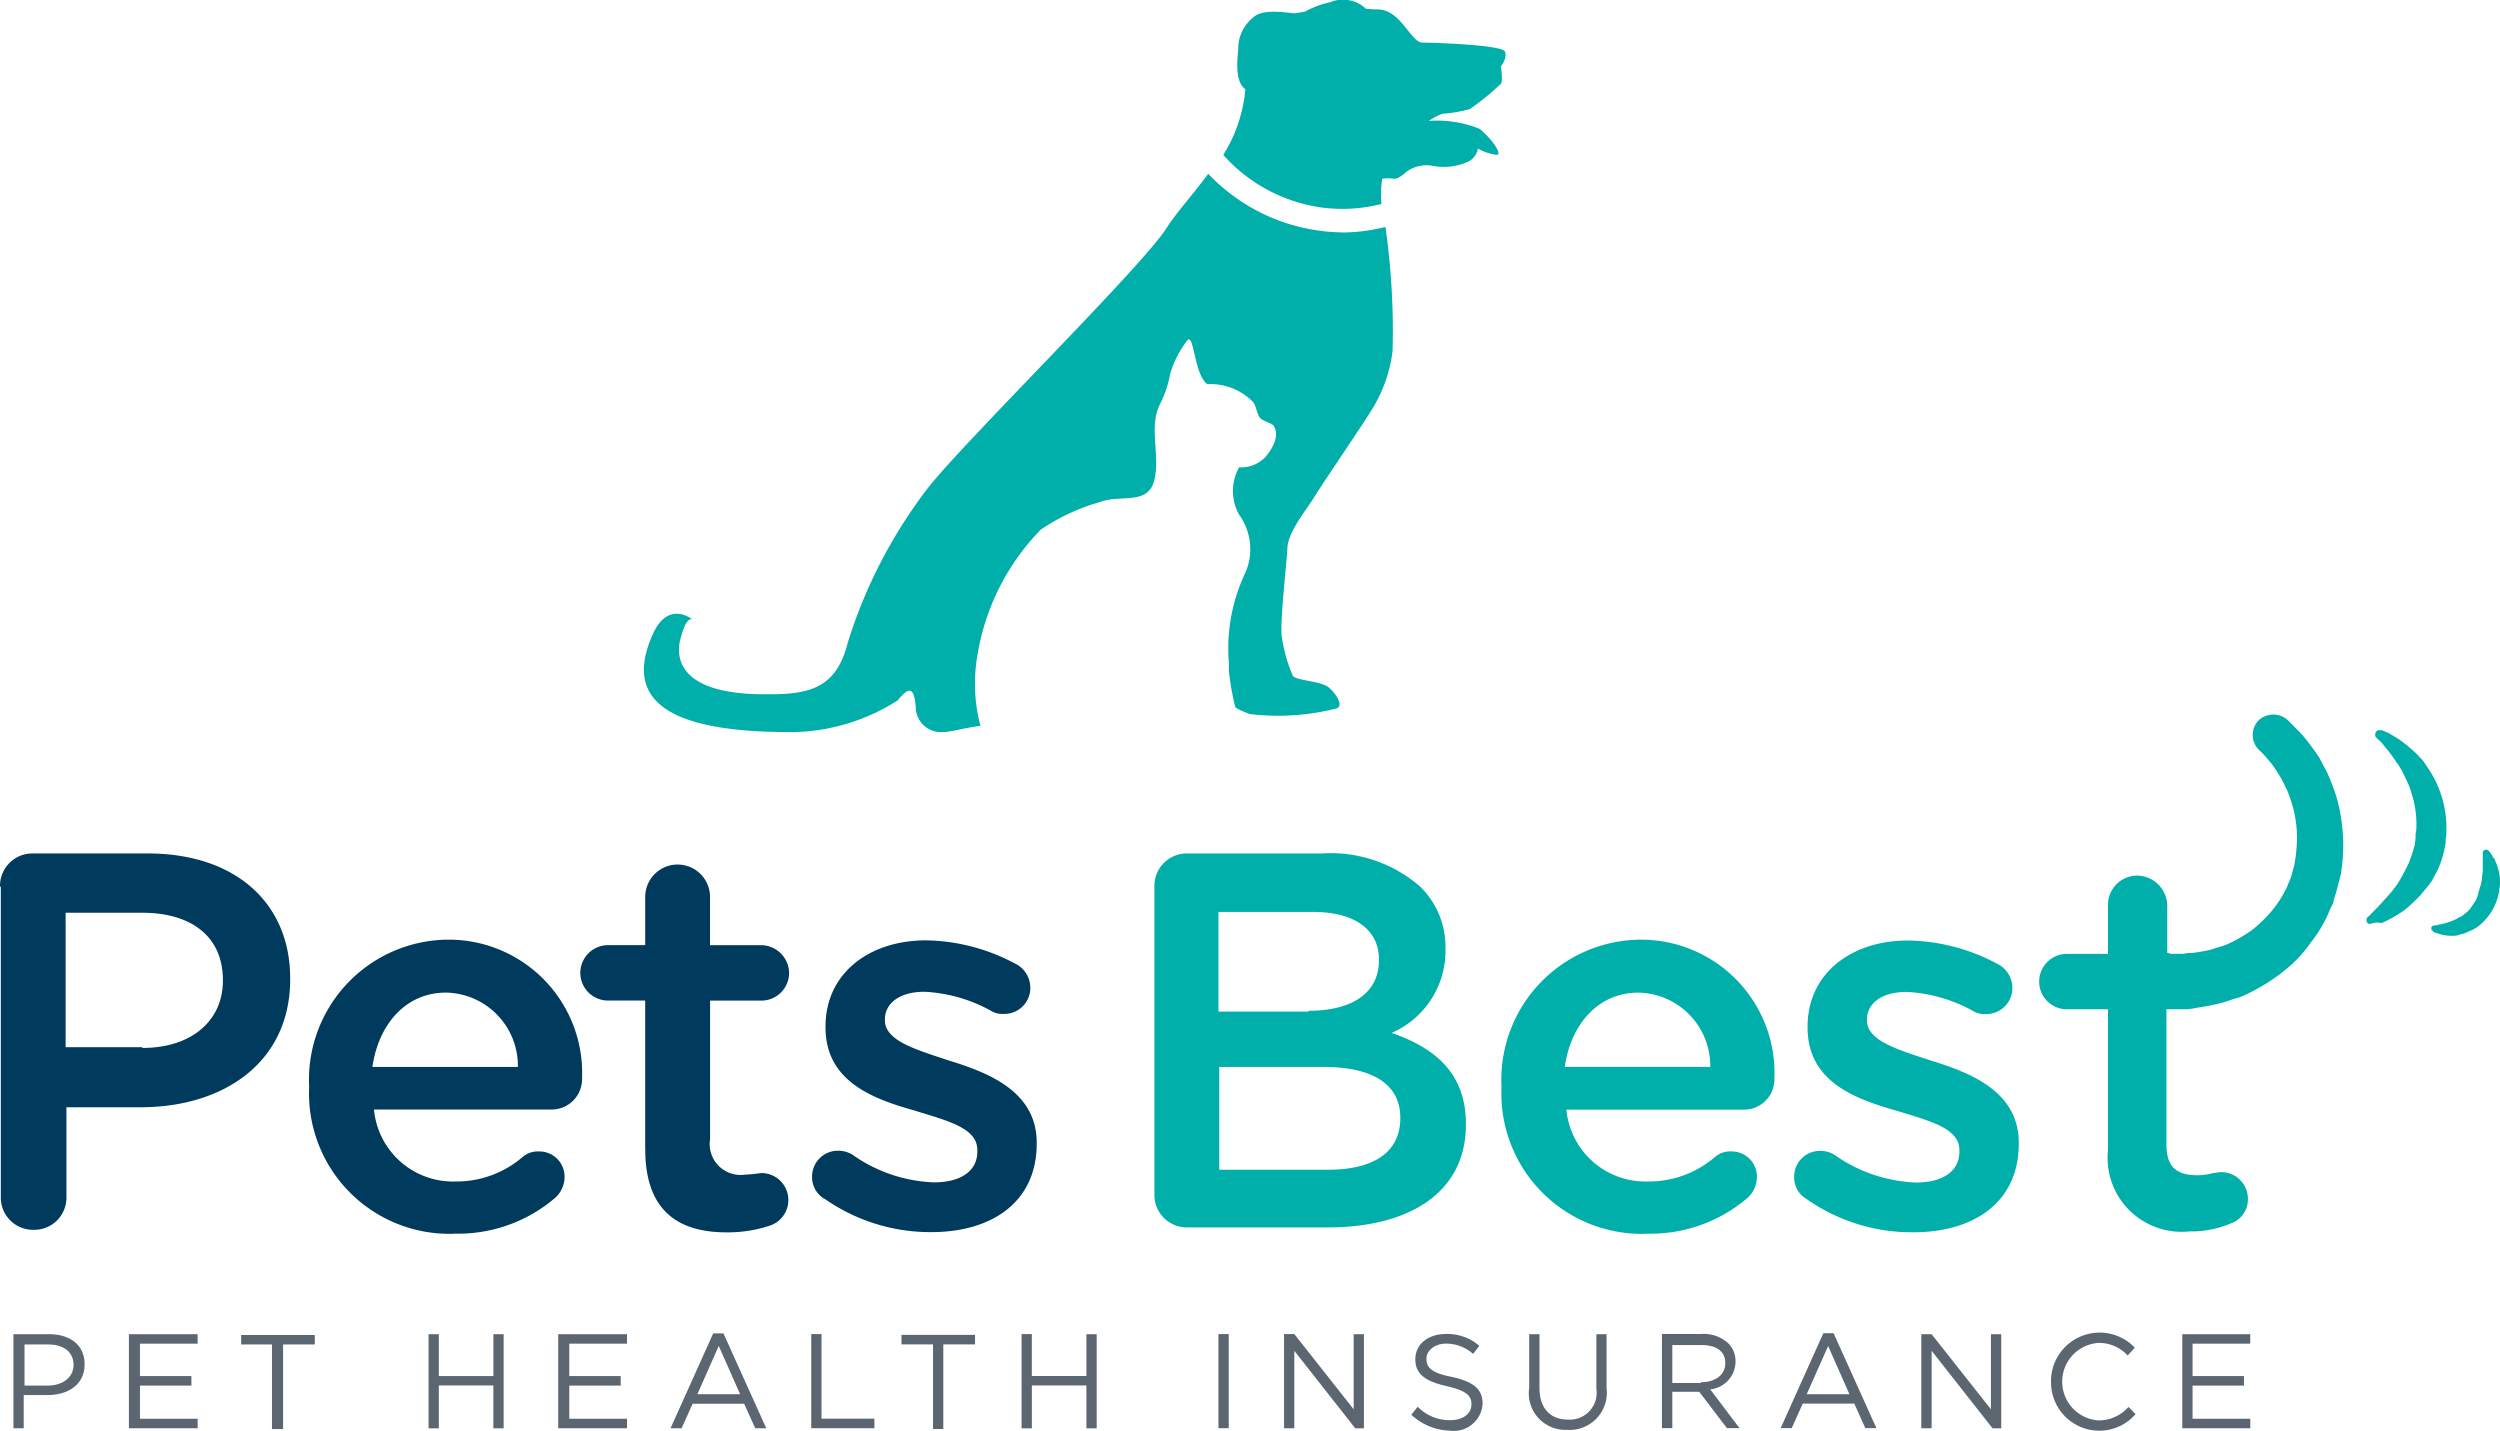 <svg xmlns="http://www.w3.org/2000/svg" width="99.282" height="56.815" viewBox="0 0 99.282 56.815">
  <g id="pets-best" transform="translate(0 0)">
    <path id="Path_139" data-name="Path 139" d="M0,47.849a1.288,1.288,0,0,1,1.318-1.318H5.872c3.485,0,5.652,1.978,5.652,4.96v.032c0,3.329-2.669,5.087-5.935,5.087H2.638V60.19A1.273,1.273,0,0,1,1.35,61.477,1.28,1.28,0,0,1,.032,60.19V47.849Zm5.652,6.406c1.978,0,3.2-1.1,3.2-2.669v-.031c0-1.726-1.256-2.669-3.2-2.669H2.606v5.338H5.652v.032Zm12.371,7.379a5.575,5.575,0,0,1-5.746-5.809v-.031a5.564,5.564,0,0,1,5.5-5.84,5.3,5.3,0,0,1,5.338,5.526A1.206,1.206,0,0,1,21.886,56.7H14.852a3.15,3.15,0,0,0,3.234,2.858,4.026,4.026,0,0,0,2.67-.974.933.933,0,0,1,.659-.219A1,1,0,0,1,22.42,59.4a1.139,1.139,0,0,1-.346.785,5.932,5.932,0,0,1-4.05,1.444Zm2.544-6.626a2.909,2.909,0,0,0-2.858-2.951c-1.57,0-2.669,1.224-2.92,2.951Zm5.056,3.265v-5.9H24.147a1.1,1.1,0,1,1,0-2.2h1.476V48.258a1.287,1.287,0,1,1,2.574,0v1.916h2.01a1.119,1.119,0,0,1,1.13,1.1,1.1,1.1,0,0,1-1.13,1.1H28.2v5.5a1.226,1.226,0,0,0,1.381,1.413,5.671,5.671,0,0,0,.628-.063,1.071,1.071,0,0,1,.408,2.072,5.3,5.3,0,0,1-1.758.283c-1.884,0-3.234-.817-3.234-3.3Zm7.127,1.979a.991.991,0,0,1-.5-.88,1.025,1.025,0,0,1,1.037-1.036,1.087,1.087,0,0,1,.565.157,5.961,5.961,0,0,0,3.234,1.1c1.1,0,1.727-.471,1.727-1.224v-.063c0-.879-1.193-1.161-2.512-1.57-1.664-.471-3.517-1.162-3.517-3.3v-.032c0-2.134,1.758-3.422,3.988-3.422a7.709,7.709,0,0,1,3.517.911,1.072,1.072,0,0,1,.628.973,1.032,1.032,0,0,1-1.067,1.037.853.853,0,0,1-.5-.126,6.05,6.05,0,0,0-2.638-.753c-1.005,0-1.57.471-1.57,1.1v.031c0,.816,1.225,1.162,2.544,1.6,1.633.5,3.485,1.256,3.485,3.265v.032c0,2.355-1.821,3.517-4.176,3.517a7.318,7.318,0,0,1-4.239-1.318Z" transform="translate(0 -12.638)" fill="#003a5d"/>
    <path id="Path_140" data-name="Path 140" d="M62.938,45.791a1.288,1.288,0,0,1,1.319-1.318H69.6a5.4,5.4,0,0,1,3.893,1.318,3.342,3.342,0,0,1,1.005,2.45v.031A3.552,3.552,0,0,1,72.358,51.6c1.727.6,2.951,1.6,2.951,3.611v.031c0,2.669-2.2,4.082-5.5,4.082H64.257a1.288,1.288,0,0,1-1.318-1.318V45.791Zm6.124,4.93c1.664,0,2.794-.659,2.794-2.01V48.68c0-1.162-.942-1.884-2.606-1.884H65.482v3.957h3.58v-.032Zm.784,6.312c1.79,0,2.858-.691,2.858-2.041v-.031c0-1.256-1.005-2.01-3.045-2.01H65.514v4.082h4.333Zm12.623,2.544a5.575,5.575,0,0,1-5.746-5.809v-.031a5.564,5.564,0,0,1,5.5-5.84,5.3,5.3,0,0,1,5.338,5.526,1.206,1.206,0,0,1-1.225,1.224H79.3A3.15,3.15,0,0,0,82.532,57.5a4.026,4.026,0,0,0,2.67-.974.933.933,0,0,1,.659-.219,1,1,0,0,1,1.005,1.036,1.139,1.139,0,0,1-.346.785,5.933,5.933,0,0,1-4.05,1.444Zm2.544-6.626A2.909,2.909,0,0,0,82.155,50c-1.57,0-2.669,1.224-2.921,2.951ZM88.844,58.2a.991.991,0,0,1-.5-.88,1.025,1.025,0,0,1,1.037-1.036,1.087,1.087,0,0,1,.565.157,5.959,5.959,0,0,0,3.234,1.1c1.1,0,1.727-.471,1.727-1.224v-.063c0-.879-1.193-1.161-2.512-1.57-1.664-.471-3.517-1.162-3.517-3.3v-.032c0-2.134,1.758-3.422,3.988-3.422a7.711,7.711,0,0,1,3.517.911,1.073,1.073,0,0,1,.628.973,1.032,1.032,0,0,1-1.067,1.037.852.852,0,0,1-.5-.126,6.053,6.053,0,0,0-2.638-.753c-1.005,0-1.57.471-1.57,1.1V51.1c0,.816,1.225,1.162,2.544,1.6,1.633.5,3.485,1.256,3.485,3.265V56c0,2.355-1.821,3.517-4.176,3.517A7.251,7.251,0,0,1,88.844,58.2Zm22.388-10.928a.143.143,0,0,1-.157-.125c0-.063,0-.125.063-.157l.283-.283c.189-.189.409-.44.659-.723l.095-.125a2.693,2.693,0,0,0,.251-.377c.125-.219.219-.408.314-.6.094-.22.157-.439.219-.628,0-.031.032-.095.032-.125l.031-.251v-.126c0-.094.031-.157.031-.251a3.972,3.972,0,0,0-.189-1.413,3.2,3.2,0,0,0-.251-.628,3.462,3.462,0,0,0-.314-.565l-.031-.031a4.6,4.6,0,0,0-.283-.408c-.094-.125-.189-.22-.251-.314-.063-.063-.094-.126-.157-.157l-.126-.125c-.031-.031-.031-.063-.031-.126a.237.237,0,0,1,.063-.125c.031-.031.063-.031.126-.031h.063l.094.031c.031,0,.031.031.063.031.063.031.125.031.188.095l.063.031c.095.063.22.125.346.219.094.063.157.126.251.189.063.063.157.125.251.22a1.816,1.816,0,0,1,.251.251,1.213,1.213,0,0,1,.251.313,4.243,4.243,0,0,1,.817,2.607,1.293,1.293,0,0,1-.031.345v.157l-.063.314c0,.032-.032.095-.032.126a3.435,3.435,0,0,1-.377.911,1.557,1.557,0,0,1-.251.377c-.094.126-.188.22-.283.345-.188.189-.377.377-.565.534a4.906,4.906,0,0,1-.973.565.74.74,0,0,0-.44.031Zm3.235.471a1.626,1.626,0,0,1-.565-.095c-.126-.031-.189-.063-.189-.094-.031-.031-.063-.031-.063-.063v-.095c.031-.031.063-.062.094-.062a.867.867,0,0,0,.189-.032,2.616,2.616,0,0,0,.471-.125,1.945,1.945,0,0,0,.283-.125.242.242,0,0,1,.126-.063c.031-.031.063-.031.094-.063l.031-.031a1.341,1.341,0,0,0,.22-.188l.031-.032.189-.283a1.106,1.106,0,0,0,.125-.283v-.031c.031-.094.063-.219.095-.313a1.4,1.4,0,0,0,.063-.315c0-.095.031-.22.031-.314v-.691a.135.135,0,0,1,.125-.126.322.322,0,0,1,.095.031,1.168,1.168,0,0,1,.125.157.646.646,0,0,0,.126.189c.031.094.094.219.125.345a1.718,1.718,0,0,1,.063.848,2.2,2.2,0,0,1-.691,1.35,1.6,1.6,0,0,1-.409.283c-.063.031-.157.063-.219.095a.587.587,0,0,1-.22.063A.622.622,0,0,1,114.467,47.739Zm-4.333-4.019a6.745,6.745,0,0,0-.22-1.382,8.2,8.2,0,0,0-.44-1.162c-.094-.157-.188-.345-.251-.471a4.456,4.456,0,0,0-.283-.408,6.193,6.193,0,0,0-.5-.629l-.377-.377-.125-.126a.86.86,0,0,0-1.13,0,.834.834,0,0,0-.031,1.162l.063.063.094.094a2.5,2.5,0,0,1,.251.283,3.032,3.032,0,0,1,.346.471,2.756,2.756,0,0,1,.188.313l.189.377a5.376,5.376,0,0,1,.283.848,5.184,5.184,0,0,1,.125,1.005,6.42,6.42,0,0,1-.094,1.067c-.031.189-.094.345-.126.5a2.127,2.127,0,0,1-.125.313l-.031.063v.063c.031-.063,0-.031,0-.031l-.063.126a4.6,4.6,0,0,1-.6.911,5.4,5.4,0,0,1-.754.722,5.947,5.947,0,0,1-.848.5,2.178,2.178,0,0,1-.408.157c-.126.031-.283.094-.409.125a6.818,6.818,0,0,1-.722.125,1.07,1.07,0,0,0-.314.031h-.44a.4.4,0,0,1-.188-.031h-.032V46.545a1.213,1.213,0,0,0-1.193-1.193,1.166,1.166,0,0,0-1.162,1.193v1.916H99.175a1.1,1.1,0,1,0,0,2.2h1.632v5.588a2.942,2.942,0,0,0,3.234,3.234,4,4,0,0,0,1.633-.313,1.008,1.008,0,0,0,.691-.974,1.059,1.059,0,0,0-1.068-1.067c-.094,0-.189.031-.283.031a2.669,2.669,0,0,1-.628.094c-.879,0-1.256-.345-1.256-1.224v-5.37h.785a2.481,2.481,0,0,0,.44-.063,8,8,0,0,0,1.067-.22c.189-.063.377-.125.6-.188a5.088,5.088,0,0,0,.6-.283,7.108,7.108,0,0,0,1.194-.784,4.955,4.955,0,0,0,1.036-1.1,5.246,5.246,0,0,0,.785-1.35l.094-.188.031-.063v-.063l.031-.095c.031-.125.063-.188.095-.313.063-.283.157-.534.188-.785a7.167,7.167,0,0,0,.063-1.444Z" transform="translate(-17.094 -10.58)" fill="#00afaa"/>
    <path id="Path_141" data-name="Path 141" d="M.733,72.718H2.146c.848,0,1.413.439,1.413,1.193,0,.816-.66,1.224-1.476,1.224H1.141v1.318H.733V72.718Zm1.35,2.041c.628,0,1.036-.345,1.036-.817,0-.534-.408-.816-1.005-.816H1.173v1.632h.911Zm3.265-2.042h2.7v.377H5.757v1.287H7.8v.377H5.757v1.318H8.049v.377H5.318V72.718h.031Zm5.684.409H9.776v-.377H12.7v.377H11.441v3.36H11V73.125h.031Zm6.186-.409h.408v1.664h2.167V72.718H20.2v3.737h-.408v-1.7H17.626v1.7h-.408V72.718Zm5.181,0h2.7v.377H22.807v1.287h2.041v.377H22.807v1.318H25.1v.377H22.368V72.718H22.4Zm6.123-.031h.408l1.7,3.768h-.439l-.44-.974H27.706l-.439.974h-.44ZM29.59,75.1l-.848-1.916L27.894,75.1h1.7Zm2.826-2.387h.408v3.36h2.1v.377H32.416V72.718Zm4.835.409H36v-.377h2.92v.377H37.66v3.36h-.408V73.125Zm3.517-.409h.408v1.664h2.167V72.718h.408v3.737h-.408v-1.7H41.177v1.7h-.408V72.718Zm7.819,0h.408v3.737h-.408Zm2.606,0H51.6L53.957,75.7V72.718h.408v3.737h-.345L51.6,73.377v3.077h-.408V72.718Zm5.056,3.2.251-.314a1.778,1.778,0,0,0,1.287.534c.5,0,.848-.251.848-.629,0-.345-.189-.533-.973-.722-.848-.189-1.256-.471-1.256-1.068s.5-1.005,1.225-1.005a1.94,1.94,0,0,1,1.318.471L58.7,73.5a1.629,1.629,0,0,0-1.067-.408c-.471,0-.785.283-.785.6,0,.345.188.565,1.005.721.847.189,1.224.471,1.224,1.068a1.143,1.143,0,0,1-1.287,1.068,2.332,2.332,0,0,1-1.538-.628Zm4.679-1.037V72.718h.408v2.135c0,.817.44,1.256,1.13,1.256a1.069,1.069,0,0,0,1.13-1.225V72.718H64v2.135a1.48,1.48,0,0,1-1.57,1.664,1.456,1.456,0,0,1-1.508-1.633Zm5.244-2.167h1.6a1.427,1.427,0,0,1,1.067.377,1,1,0,0,1,.283.723,1.118,1.118,0,0,1-1.005,1.1l1.163,1.539h-.5l-1.1-1.444H66.611v1.444H66.2V72.718h-.032Zm1.57,1.916c.565,0,.973-.283.973-.753s-.345-.723-.942-.723H66.611v1.508h1.13v-.032Zm4.866-1.946h.408l1.7,3.768h-.44l-.439-.974H71.792l-.439.974h-.439l1.695-3.768ZM73.645,75.1,72.8,73.188,71.949,75.1ZM76.5,72.717h.408L79.265,75.7V72.718h.409v3.737h-.345L76.91,73.377v3.077H76.5V72.718Zm5.15,1.884a1.932,1.932,0,0,1,3.328-1.35l-.283.313a1.54,1.54,0,0,0-1.162-.5,1.542,1.542,0,0,0,0,3.077,1.575,1.575,0,0,0,1.193-.534l.283.283a1.894,1.894,0,0,1-1.507.659A1.917,1.917,0,0,1,81.652,74.6Zm5.212-1.884h2.7v.377H87.272v1.287h2.041v.377H87.272v1.318h2.292v.377h-2.7V72.718Z" transform="translate(-0.199 -19.733)" fill="#5c6670"/>
    <path id="Path_142" data-name="Path 142" d="M62.762,11.8a6.65,6.65,0,0,1-.817-.063,7.443,7.443,0,0,1-4.428-2.261c-.628.848-1.287,1.57-1.664,2.166-1.005,1.57-8.071,8.51-9.484,10.331A19.666,19.666,0,0,0,43.2,28.1c-.5,2.01-1.79,2.072-3.611,2.041-3.517-.095-3.139-1.852-3.014-2.261.22-.847.439-.722.471-.691-.063-.063-.974-.754-1.57.534-1.224,2.669.565,3.957,5.621,3.925a8,8,0,0,0,4.082-1.256c.345-.408.659-.722.722.283a1,1,0,0,0,1.037.973c.377,0,.659-.125,1.538-.251l-.031-.095a6.536,6.536,0,0,1-.095-2.7,9.262,9.262,0,0,1,2.513-4.992,8.089,8.089,0,0,1,2.354-1.1c.817-.313,1.947.157,2.167-.911.22-.973-.22-2.009.189-2.919a4.472,4.472,0,0,0,.439-1.288,4.168,4.168,0,0,1,.66-1.287c.283-.377.283,1.381.816,1.726a2.348,2.348,0,0,1,1.821.723c.126.189.126.408.252.6.125.157.5.219.565.345.22.377-.031.848-.313,1.194a1.318,1.318,0,0,1-1.068.439,1.915,1.915,0,0,0,0,1.884,2.34,2.34,0,0,1,.251,2.292,7,7,0,0,0-.659,3.611v.314a10.668,10.668,0,0,0,.251,1.413c0,.031.095.095.565.283a9.409,9.409,0,0,0,3.454-.22c.283-.095.031-.534-.283-.816s-1.287-.283-1.444-.471a6.1,6.1,0,0,1-.439-1.539c-.095-.5.188-2.889.219-3.547s.754-1.508,1.1-2.073,2.04-3.045,2.292-3.485a5.73,5.73,0,0,0,.785-2.261,29.3,29.3,0,0,0-.283-4.93,7.157,7.157,0,0,1-1.79.22Z" transform="translate(-9.534 -2.574)" fill="#00afaa"/>
    <path id="Path_143" data-name="Path 143" d="M77.873,2.037c-.157-.251-2.795-.345-3.265-.345S73.76.4,72.849.374a3.19,3.19,0,0,1-.5-.032L72.315.31A1.324,1.324,0,0,0,70.934.09a3.521,3.521,0,0,0-1.005.377C69.709.5,69.52.53,69.52.53c-.565-.063-1.287-.157-1.632.157a1.588,1.588,0,0,0-.6,1.288c-.063.628-.094,1.287.283,1.57a5.857,5.857,0,0,1-.878,2.606,6.411,6.411,0,0,0,3.987,2.1A6.277,6.277,0,0,0,72.975,8.1a4.2,4.2,0,0,1,.031-1.005,1.854,1.854,0,0,1,.44,0c.188.032.377-.157.534-.282a1.355,1.355,0,0,1,1.067-.22A2.337,2.337,0,0,0,76.46,6.4a.717.717,0,0,0,.345-.5,2.066,2.066,0,0,0,.754.251c.22-.031-.189-.628-.691-1.036a4.539,4.539,0,0,0-2.01-.314,2.746,2.746,0,0,1,.534-.283,5.36,5.36,0,0,0,1.1-.189,10.43,10.43,0,0,0,1.224-1c.095-.094,0-.691,0-.691s.283-.345.157-.6Z" transform="translate(-18.114 0)" fill="#00afaa"/>
  </g>
</svg>
